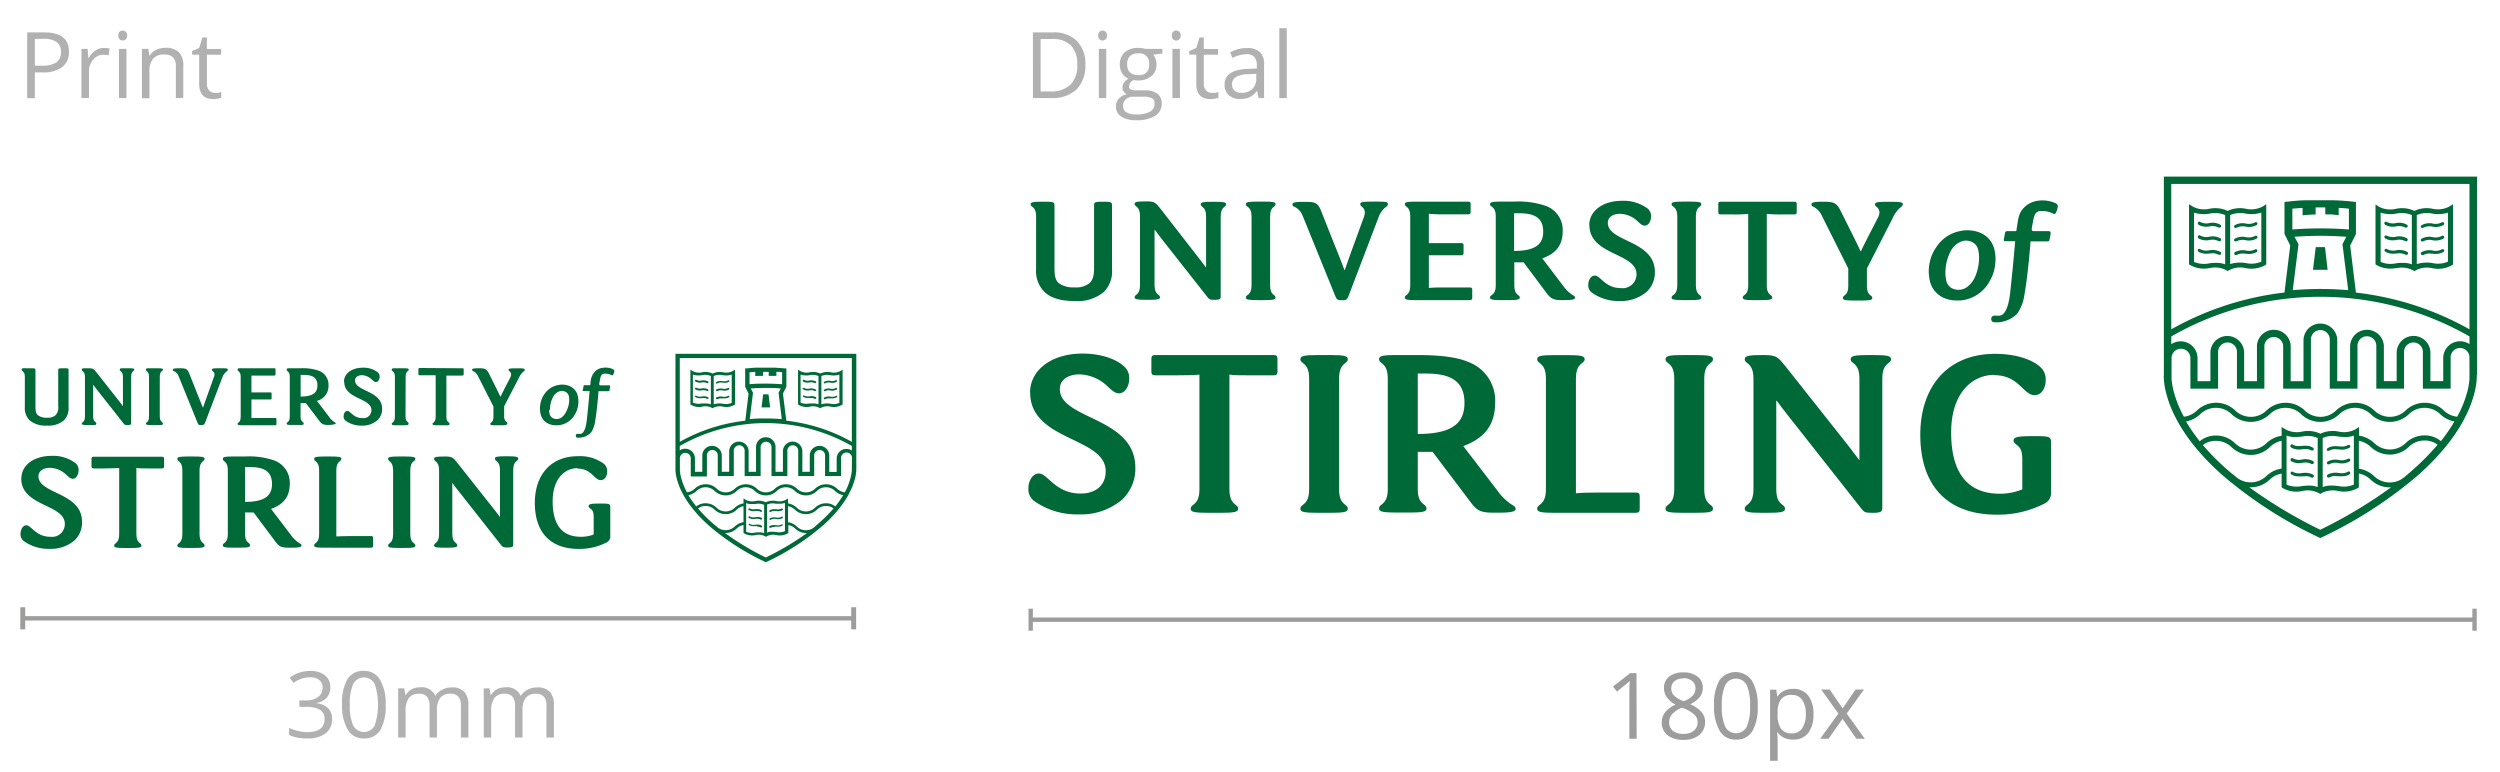 <svg id="Layer_1" data-name="Layer 1" xmlns="http://www.w3.org/2000/svg" viewBox="0 0 435 134.4"><defs><style>.cls-1{fill:#006938;}.cls-2,.cls-3{fill:none;}.cls-2{stroke:#9c9d9c;stroke-width:0.76px;}.cls-3{stroke:#9d9d9c;stroke-width:0.86px;}.cls-4{fill:#b0b1b0;}.cls-5{fill:#9c9d9c;}</style></defs><title>logo</title><path class="cls-1" d="M3.72,83.24C3.72,81,5.8,79.32,9,79.32a6.46,6.46,0,0,1,4.13,1.26,1.5,1.5,0,0,1,.54,1.26c0,.75-.41,1.47-1,1.47-.39,0-.72-.31-1.11-.67A4.27,4.27,0,0,0,8.69,81.4c-1.13,0-2,.55-2,1.47,0,3.1,7.58,2.79,7.58,7.9A4.23,4.23,0,0,1,13,94a6.33,6.33,0,0,1-4.38,1.5,7.39,7.39,0,0,1-4.46-1.34,1.48,1.48,0,0,1-.59-1.29c0-.72.41-1.47,1-1.47.91,0,1.63,2,4.21,2a2.22,2.22,0,0,0,2.5-2.24c0-3.46-7.58-3-7.58-7.89"/><path class="cls-1" d="M28.14,79.47c.31,0,.41.08.41.39v1.26c0,.28-.1.39-.41.39H26.21c-1.27,0-2,0-2.48-.08v11.5c0,1.68.88,1.45.88,2,0,.34-.39.42-1.81.42H21.67c-1.42,0-1.81-.08-1.81-.42,0-.51.88-.28.88-2V81.43c-.47,0-1.21.08-2.48.08H16.33c-.31,0-.41-.11-.41-.39V79.86c0-.31.1-.39.41-.39Z"/><path class="cls-1" d="M34.72,92.93c0,1.68.88,1.45.88,2,0,.34-.39.41-1.81.41H32.66c-1.42,0-1.81-.07-1.81-.41,0-.51.88-.28.88-2V81.84c0-1.67-.88-1.44-.88-2,0-.33.39-.41,1.81-.41h1.13c1.42,0,1.81.08,1.81.41,0,.52-.88.29-.88,2Z"/><path class="cls-1" d="M47.2,88.6l3.43,4.51a5.34,5.34,0,0,0,1.63,1.5c.15.1.2.18.2.31,0,.36-.8.38-2.11.38-1.47,0-1.78-.2-2.48-1.13l-3.74-5H42.64v3.71c0,1.68.87,1.45.87,2,0,.34-.38.41-1.8.41H40.57c-1.41,0-1.8-.07-1.8-.41,0-.51.87-.28.87-2V81.84c0-1.67-.87-1.44-.87-2,0-.33.39-.41,1.8-.41h2.07a13.27,13.27,0,0,1,5.1.7,4.12,4.12,0,0,1,2.68,4c0,2.42-1.18,3.64-3.22,4.41m-3.71-7.27h-.85v6.06c3.55,0,4.69-1.16,4.69-3.12,0-2.32-1.57-2.94-3.84-2.94"/><path class="cls-1" d="M64.51,93.27c.31,0,.41.07.41.38v1.27c0,.28-.1.38-.41.38H56.46c-1.42,0-1.8-.07-1.8-.41,0-.51.87-.28.87-2V81.84c0-1.67-.87-1.44-.87-2,0-.33.38-.41,1.8-.41H57.6c1.41,0,1.8.08,1.8.41,0,.52-.88.29-.88,2v11.5c.47,0,1.22-.07,2.48-.07Z"/><path class="cls-1" d="M71.39,92.93c0,1.68.88,1.45.88,2,0,.34-.39.41-1.8.41H69.33c-1.42,0-1.8-.07-1.8-.41,0-.51.87-.28.87-2V81.84c0-1.67-.87-1.44-.87-2,0-.33.38-.41,1.8-.41h1.14c1.41,0,1.8.08,1.8.41,0,.52-.88.29-.88,2Z"/><path class="cls-1" d="M87,90v-8.2c0-1.67-.88-1.44-.88-2,0-.33.39-.41,1.81-.41h.44c1.42,0,1.8.08,1.8.41,0,.52-.87.29-.87,2v13c0,.34-.16.46-.91.46h-.15c-.67,0-.77-.07-1.06-.43l-7.42-9.42c-.36-.46-.8-1-1.06-1.39h0v8.87c0,1.68.87,1.45.87,2,0,.34-.38.41-1.8.41h-.44c-1.42,0-1.8-.07-1.8-.41,0-.51.87-.28.87-2V81.84c0-1.67-.87-1.44-.87-2,0-.33.38-.41,1.8-.41h.16c1.23,0,1.39.23,2.13,1.16l6.32,8c.36.47.8,1,1.06,1.39Z"/><path class="cls-1" d="M100.49,81.46c-2.22,0-4.33,1.83-4.33,5.77,0,4.33,1.85,6.17,4.9,6.17A6,6,0,0,0,103.3,93V90c0-.93-.18-1.22-.62-1.55-.21-.16-.26-.23-.26-.39,0-.36.52-.44,1.86-.44h.41c1.37,0,1.5.08,1.5.65v5a1.14,1.14,0,0,1-.67,1.13,10.27,10.27,0,0,1-4.8,1.11c-5.08,0-7.66-3-7.66-8,0-4.82,2.73-8.13,7.48-8.13a7,7,0,0,1,4.51,1.3,1.66,1.66,0,0,1,.6,1.36c0,.8-.44,1.5-1.11,1.5-1.16,0-1.58-2-4.05-2"/><path class="cls-1" d="M148.22,76.88a30.26,30.26,0,0,0-11.4-3.68l-.59-4.72.6-1.17V64.1l-.33,0c-.6-.06-1.21-.1-1.8-.13l-.39,0h-.2l-.86,0-.87,0h-.2l-.39,0c-.59,0-1.19.07-1.79.13l-.34,0v3.21l.59,1.16-.57,4.73a30.14,30.14,0,0,0-11.4,3.68V62.3h29.94Zm-17.58-9.29c.87-.06,1.75-.09,2.61-.09s1.73,0,2.6.09l-.38.75.56,4.59c-.93-.08-1.86-.12-2.78-.12s-1.86,0-2.79.12l.56-4.59Zm1.2-2.19.56,0,.36,0v-.7c.33,0,.64,0,1,0v.7l.35,0,.57,0,.41,0V64.7c.34,0,.68,0,1,.08v2.08c-.94-.07-1.9-.11-2.83-.11s-1.89,0-2.84.11V64.78c.34,0,.68-.06,1-.08v.74Zm16.38,13a1.72,1.72,0,0,0-.95-.29,1.7,1.7,0,0,0-1.69,1.7v2.31h-1.29V79.15a1.7,1.7,0,0,0-3.39,0v2.94h-1.29V78.53a1.69,1.69,0,1,0-3.38,0v3.56h-1.29V77.91a1.7,1.7,0,1,0-3.39,0v4.18h-1.29V78.53a1.69,1.69,0,0,0-3.38,0v3.56h-1.29V79.15a1.7,1.7,0,0,0-3.39,0v2.94h-1.28V79.78a1.69,1.69,0,0,0-2.64-1.41V77.6a30.14,30.14,0,0,1,29.94,0Zm0,3.08v.36a7.51,7.51,0,0,1-.15,1A11.15,11.15,0,0,1,147,85.66a2.29,2.29,0,0,1-1.36-.64,2.76,2.76,0,0,0-3.8,0,2.25,2.25,0,0,1-1.59.65,2.21,2.21,0,0,1-1.59-.65,2.75,2.75,0,0,0-3.8,0,2.27,2.27,0,0,1-3.18,0,2.76,2.76,0,0,0-3.8,0,2.25,2.25,0,0,1-1.59.65,2.21,2.21,0,0,1-1.59-.65,2.71,2.71,0,0,0-1.9-.76,2.75,2.75,0,0,0-1.91.76,2.23,2.23,0,0,1-1.35.64,10.42,10.42,0,0,1-1.09-2.81,6.36,6.36,0,0,1-.15-1v-2a.95.95,0,1,1,1.89,0v3.06H123V79.15a.95.95,0,0,1,1.89,0v3.69h2.79V78.53a.95.95,0,1,1,1.89,0v4.31h2.78V77.91a.95.95,0,1,1,1.89,0v4.93H137V78.53a.95.95,0,1,1,1.89,0v4.31h2.78V79.15a.95.95,0,0,1,1.89,0v3.69h2.79V79.78a.95.95,0,1,1,1.89,0Zm-1.66,4.93a16.43,16.43,0,0,1-1.22,1.71,2.48,2.48,0,0,0-1.62-.55,2.71,2.71,0,0,0-1.9.77,2.25,2.25,0,0,1-1.59.65,2.21,2.21,0,0,1-1.59-.65,2.79,2.79,0,0,0-1.52-.74v-.88l-.23.15-.15.09a2.37,2.37,0,0,1-1.65.22,3,3,0,0,0-1.84.21,3,3,0,0,0-1.84-.21,2.39,2.39,0,0,1-1.66-.22l-.14-.09-.24-.15v.88a2.76,2.76,0,0,0-1.51.74,2.25,2.25,0,0,1-1.59.65,2.21,2.21,0,0,1-1.59-.65,2.71,2.71,0,0,0-1.9-.77,2.53,2.53,0,0,0-1.63.55,20.08,20.08,0,0,1-1.22-1.71l-.15-.25a2.89,2.89,0,0,0,1.41-.72,2.23,2.23,0,0,1,3.17,0,2.8,2.8,0,0,0,1.91.76,2.75,2.75,0,0,0,1.9-.76,2.21,2.21,0,0,1,1.59-.66,2.25,2.25,0,0,1,1.59.66,2.75,2.75,0,0,0,3.8,0,2.25,2.25,0,0,1,3.18,0,2.75,2.75,0,0,0,3.8,0,2.21,2.21,0,0,1,1.59-.66,2.25,2.25,0,0,1,1.59.66,2.86,2.86,0,0,0,1.4.72l-.15.25m-4.49,5a2.43,2.43,0,0,0-.25.2,2.25,2.25,0,0,1-1.59.65,2.21,2.21,0,0,1-1.59-.65,2.79,2.79,0,0,0-1.52-.74V88.07a2.43,2.43,0,0,1,1.21.63,2.75,2.75,0,0,0,3.8,0,2.21,2.21,0,0,1,1.59-.66,2,2,0,0,1,1.31.44,25.62,25.62,0,0,1-3,2.92m-8.57,1.32V87.8a2.43,2.43,0,0,1,1.53-.15c.26,0,.53,0,.79,0a2.51,2.51,0,0,0,.8-.15h0v4.92a2.5,2.5,0,0,1-1.53.15,6.11,6.11,0,0,0-.86-.05,2.12,2.12,0,0,0-.73.15m-3.63-.25V87.55h0a2.56,2.56,0,0,0,.8.15c.27,0,.53,0,.79,0a2.46,2.46,0,0,1,1.54.15v4.92a2.22,2.22,0,0,0-.74-.15h-.13a5.55,5.55,0,0,0-.72.05,2.53,2.53,0,0,1-1.54-.15M133.25,97a46.55,46.55,0,0,1-7.11-4.26h.13a2.75,2.75,0,0,0,1.9-.76,2.39,2.39,0,0,1,1.2-.63v1.39l.12.07a2.78,2.78,0,0,0,2,.29,2.37,2.37,0,0,1,1.65.22l.14.09.13-.09a2.37,2.37,0,0,1,1.65-.22,2.82,2.82,0,0,0,2-.29l.11-.07V91.36a2.35,2.35,0,0,1,1.21.63,2.75,2.75,0,0,0,1.9.76h.13A47.55,47.55,0,0,1,133.25,97m-8.84-5.61a25.33,25.33,0,0,1-2.94-2.91,2,2,0,0,1,1.31-.44,2.21,2.21,0,0,1,1.58.66,2.8,2.8,0,0,0,1.91.76,2.75,2.75,0,0,0,1.9-.76,2.39,2.39,0,0,1,1.2-.63v2.79a2.76,2.76,0,0,0-1.51.74,2.25,2.25,0,0,1-1.59.65,2.21,2.21,0,0,1-1.59-.65l-.27-.21M149,81.45h0V61.56H117.53V81.45s0,.14,0,.39a7.22,7.22,0,0,0,.18,1.25,11.51,11.51,0,0,0,.92,2.49l.3.57a16.48,16.48,0,0,0,1.63,2.4l.32.39a22.11,22.11,0,0,0,1.8,1.9l.58.54a42.94,42.94,0,0,0,10,6.45,43.07,43.07,0,0,0,10-6.45l.59-.54a25.73,25.73,0,0,0,1.8-1.9l.31-.39a17.47,17.47,0,0,0,1.64-2.4l.29-.57a11,11,0,0,0,.92-2.49,6.35,6.35,0,0,0,.18-1.25,2,2,0,0,0,0-.39"/><path class="cls-1" d="M139.3,65.18a3.32,3.32,0,0,0,1.59.1,2.5,2.5,0,0,1,1.53.15v4.92a2.42,2.42,0,0,0-.87-.15c-.24,0-.48,0-.72,0a2.5,2.5,0,0,1-1.53-.15Zm3.62.25a2.54,2.54,0,0,1,1.54-.15,3.32,3.32,0,0,0,1.59-.1V70.1a2.53,2.53,0,0,1-1.54.15,3.34,3.34,0,0,0-1.59.1Zm-2,5.32a2.43,2.43,0,0,1,1.65.21l.13.09.14-.09a2.42,2.42,0,0,1,1.65-.21,2.74,2.74,0,0,0,2-.3l.12-.07V64.32l-.38.24a2.39,2.39,0,0,1-1.66.22,2.92,2.92,0,0,0-1.84.22,2.91,2.91,0,0,0-1.84-.22,2.37,2.37,0,0,1-1.65-.22l-.38-.24v6.06l.11.07a2.77,2.77,0,0,0,2,.3"/><path class="cls-1" d="M139.74,66.39a1.63,1.63,0,0,0,1.12.16,1.39,1.39,0,0,1,.92.12.13.13,0,0,0,.08,0,.19.19,0,0,0,.14-.08.16.16,0,0,0-.05-.21,1.63,1.63,0,0,0-1.12-.17,1.28,1.28,0,0,1-.92-.12.16.16,0,0,0-.17.27"/><path class="cls-1" d="M139.74,67.75a1.58,1.58,0,0,0,1.12.17,1.33,1.33,0,0,1,.92.12.12.12,0,0,0,.08,0A.17.17,0,0,0,142,68a.16.16,0,0,0-.05-.21,1.58,1.58,0,0,0-1.12-.17,1.33,1.33,0,0,1-.92-.12.15.15,0,0,0-.21.05.15.15,0,0,0,0,.21"/><path class="cls-1" d="M140.86,69.29a1.28,1.28,0,0,1,.92.12l.08,0a.16.16,0,0,0,.13-.07.16.16,0,0,0,0-.22,1.63,1.63,0,0,0-1.12-.16,1.4,1.4,0,0,1-.92-.12.15.15,0,0,0-.21,0,.15.15,0,0,0,.05.22,1.66,1.66,0,0,0,1.11.17"/><path class="cls-1" d="M144.48,69.29a1.68,1.68,0,0,0,1.12-.17.16.16,0,0,0,.05-.22.15.15,0,0,0-.21,0,1.4,1.4,0,0,1-.92.12,1.61,1.61,0,0,0-1.12.16.16.16,0,0,0,.08.29l.09,0a1.25,1.25,0,0,1,.91-.12"/><path class="cls-1" d="M143.48,68.06l.09,0a1.31,1.31,0,0,1,.91-.12,1.57,1.57,0,0,0,1.12-.17.15.15,0,0,0,.05-.21.15.15,0,0,0-.21-.05,1.34,1.34,0,0,1-.92.12,1.57,1.57,0,0,0-1.12.17.16.16,0,0,0-.05.21.15.15,0,0,0,.13.07"/><path class="cls-1" d="M143.48,66.7a.16.16,0,0,0,.09,0,1.36,1.36,0,0,1,.91-.12,1.61,1.61,0,0,0,1.12-.16.16.16,0,0,0-.16-.27,1.29,1.29,0,0,1-.92.12,1.62,1.62,0,0,0-1.12.17.16.16,0,0,0-.05.21.16.16,0,0,0,.13.08"/><path class="cls-1" d="M120.56,65.18a3.33,3.33,0,0,0,1.59.1,2.54,2.54,0,0,1,1.54.15v4.92a2.45,2.45,0,0,0-.87-.15c-.24,0-.48,0-.72,0a2.54,2.54,0,0,1-1.54-.15Zm3.63.25a2.53,2.53,0,0,1,1.54-.15,3.34,3.34,0,0,0,1.59-.1V70.1a2.54,2.54,0,0,1-1.54.15,3.32,3.32,0,0,0-1.59.1Zm-2,5.32a2.45,2.45,0,0,1,1.66.21l.13.09.13-.09a2.45,2.45,0,0,1,1.66-.21,2.75,2.75,0,0,0,2-.3l.12-.07V64.32l-.39.24a2.37,2.37,0,0,1-1.65.22,2.91,2.91,0,0,0-1.84.22,2.92,2.92,0,0,0-1.84-.22,2.4,2.4,0,0,1-1.66-.22l-.38-.24v6.06l.12.07a2.75,2.75,0,0,0,2,.3"/><path class="cls-1" d="M121,66.39a1.61,1.61,0,0,0,1.12.16,1.4,1.4,0,0,1,.92.12.11.11,0,0,0,.08,0,.16.16,0,0,0,.13-.08.15.15,0,0,0-.05-.21,1.62,1.62,0,0,0-1.12-.17,1.25,1.25,0,0,1-.91-.12.16.16,0,0,0-.17.27"/><path class="cls-1" d="M121,67.75a1.57,1.57,0,0,0,1.12.17,1.34,1.34,0,0,1,.92.12.11.11,0,0,0,.08,0,.15.15,0,0,0,.13-.07.15.15,0,0,0-.05-.21,1.57,1.57,0,0,0-1.12-.17,1.31,1.31,0,0,1-.91-.12.16.16,0,0,0-.22.05.16.16,0,0,0,.05.21"/><path class="cls-1" d="M122.13,69.29a1.25,1.25,0,0,1,.91.12l.09,0a.17.17,0,0,0,.13-.07.15.15,0,0,0-.05-.22A1.59,1.59,0,0,0,122.1,69a1.38,1.38,0,0,1-.92-.12.16.16,0,0,0-.22,0,.17.17,0,0,0,.05.22,1.68,1.68,0,0,0,1.12.17"/><path class="cls-1" d="M125.75,69.29a1.69,1.69,0,0,0,1.12-.17.17.17,0,0,0,0-.22.16.16,0,0,0-.22,0,1.39,1.39,0,0,1-.92.12,1.59,1.59,0,0,0-1.11.16.15.15,0,0,0,0,.22.17.17,0,0,0,.13.07l.08,0a1.29,1.29,0,0,1,.92-.12"/><path class="cls-1" d="M124.75,68.06l.08,0a1.34,1.34,0,0,1,.92-.12,1.58,1.58,0,0,0,1.12-.17.16.16,0,0,0,0-.21.16.16,0,0,0-.22-.05,1.33,1.33,0,0,1-.92.12,1.55,1.55,0,0,0-1.11.17.14.14,0,0,0,0,.21.15.15,0,0,0,.13.07"/><path class="cls-1" d="M124.75,66.7a.11.11,0,0,0,.08,0,1.4,1.4,0,0,1,.92-.12,1.63,1.63,0,0,0,1.12-.16.17.17,0,0,0,0-.22.17.17,0,0,0-.22,0,1.28,1.28,0,0,1-.92.12,1.6,1.6,0,0,0-1.11.17.14.14,0,0,0,0,.21.16.16,0,0,0,.13.08"/><path class="cls-1" d="M134,70.89l-.28-2.28h-.93l-.28,2.28H134"/><path class="cls-1" d="M130.32,88.75a1.57,1.57,0,0,0,1.12.17l.17,0a1.14,1.14,0,0,1,.74.14.15.15,0,0,0,.09,0,.15.15,0,0,0,.13-.07.17.17,0,0,0,0-.12.13.13,0,0,0-.07-.09,1.05,1.05,0,0,0-.48-.18,2.72,2.72,0,0,0-.64,0h-.14a1.09,1.09,0,0,1-.77-.13.17.17,0,0,0-.22.05.15.15,0,0,0,0,.21"/><path class="cls-1" d="M130.32,90.12a1.62,1.62,0,0,0,1.12.17,1.25,1.25,0,0,1,.91.12l.09,0a.17.17,0,0,0,.13-.07.16.16,0,0,0,0-.22A1.62,1.62,0,0,0,131.4,90a1.36,1.36,0,0,1-.91-.12.15.15,0,0,0-.22,0,.15.15,0,0,0,0,.21"/><path class="cls-1" d="M131.7,91.63a1.09,1.09,0,0,1,.65.14.16.16,0,0,0,.09,0,.16.16,0,0,0,.13-.08.16.16,0,0,0,0-.21l-.16-.09a1.88,1.88,0,0,0-1-.08h-.06a1.2,1.2,0,0,1-.85-.13.17.17,0,0,0-.22,0,.15.15,0,0,0,0,.11s0,0,0,0a.13.13,0,0,0,.06.07,1.27,1.27,0,0,0,.62.19,2.74,2.74,0,0,0,.5,0l.26,0"/><path class="cls-1" d="M134.8,91.63l.26,0a2.63,2.63,0,0,0,.49,0,1.28,1.28,0,0,0,.63-.19.18.18,0,0,0,0-.07s0,0,0,0a.17.17,0,0,0,0-.11.16.16,0,0,0-.21,0,1.23,1.23,0,0,1-.86.13h-.06a1.85,1.85,0,0,0-1,.08l-.17.09a.15.15,0,0,0,0,.21.16.16,0,0,0,.13.08.13.13,0,0,0,.08,0,1.1,1.1,0,0,1,.66-.14"/><path class="cls-1" d="M134.06,90.43l.08,0a1.28,1.28,0,0,1,.92-.12,1.63,1.63,0,0,0,1.12-.17.15.15,0,0,0,0-.21.14.14,0,0,0-.21,0,1.39,1.39,0,0,1-.92.12,1.63,1.63,0,0,0-1.12.16.16.16,0,0,0,0,.22.16.16,0,0,0,.13.07"/><path class="cls-1" d="M134.06,89.06a.11.11,0,0,0,.08,0,1.17,1.17,0,0,1,.75-.14l.17,0a1.58,1.58,0,0,0,1.12-.17.15.15,0,0,0,0-.21.16.16,0,0,0-.21-.05,1.11,1.11,0,0,1-.77.13h-.15a2.71,2.71,0,0,0-.64,0,1.1,1.1,0,0,0-.48.18.15.15,0,0,0-.06.09.13.13,0,0,0,0,.12.14.14,0,0,0,.13.07"/><path class="cls-1" d="M104.14,68.07h1.67c.18,0,.22,0,.26-.23l.09-.51c0-.24,0-.28-.23-.28-.52,0-.92,0-1.44,0,0,0-.15,0-.2-.07a.57.57,0,0,1,0-.32c.2-1.16.26-1.48.72-1.62a2.4,2.4,0,0,1,1.44.26c.14,0,.21,0,.27-.14a3.8,3.8,0,0,0,.16-.51.32.32,0,0,0-.18-.38,1.15,1.15,0,0,0-.25-.12,3.27,3.27,0,0,0-1.89-.09,2.31,2.31,0,0,0-1,.54,2.94,2.94,0,0,0-.8,2l-.06.42h-1a.2.2,0,0,0-.17.16c0,.23-.1.46-.13.7s0,.14.12.16h1.23m-7.21,3.27c0,.12,0,.35.07.57a1.16,1.16,0,0,0,.51.84,1.49,1.49,0,0,0,1.64-.12,2.68,2.68,0,0,0,.77-1A4.55,4.55,0,0,0,99,70.15a3.83,3.83,0,0,0,0-1.12,1.18,1.18,0,0,0-.4-.72,1.36,1.36,0,0,0-1.46-.13,2,2,0,0,0-.93.94,4.61,4.61,0,0,0-.52,2.22M96.78,74a3.12,3.12,0,0,1-1.34-.27,2.39,2.39,0,0,1-1.36-1.64A4,4,0,0,1,94,70.46a4.18,4.18,0,0,1,.73-1.89A3.67,3.67,0,0,1,97.11,67a3.32,3.32,0,0,1,1.82.11,2.42,2.42,0,0,1,1.6,1.75,4.08,4.08,0,0,1,.09,1.39,4.3,4.3,0,0,1-.56,1.82A3.68,3.68,0,0,1,97.14,74l-.36,0"/><path class="cls-1" d="M104.15,68c-.2,2.7-.49,4.73-.62,5.46a4.51,4.51,0,0,1-.37,1.22,2.63,2.63,0,0,1-.4.66,2.92,2.92,0,0,1-2.17.82c-.11,0-.3,0-.37-.21a.44.44,0,0,1,0-.32c.18-.25.57-.08.87-.15.73-.18.93-1.82,1-2.24.19-1.77.37-3.56.52-5.42Z"/><path class="cls-1" d="M5.24,64.08c.85,0,.93,0,.93.4v6.21c0,.82.08,1.28.47,1.59a2.47,2.47,0,0,0,1.54.4,2.13,2.13,0,0,0,1.45-.4,1.92,1.92,0,0,0,.5-1.59V64.48c0-.35,0-.4.9-.4s.9,0,.9.4v6.35a2.94,2.94,0,0,1-.82,2.32,4.13,4.13,0,0,1-2.93.9,4.3,4.3,0,0,1-3-.89,3,3,0,0,1-.86-2.33V65.56c0-1-.55-.9-.55-1.23s.24-.25,1.13-.25Z"/><path class="cls-1" d="M21.39,70.67V65.56c0-1-.55-.9-.55-1.22s.24-.26,1.13-.26h.27c.89,0,1.13,0,1.13.26s-.55.17-.55,1.22v8.1c0,.21-.1.29-.56.29h-.1c-.42,0-.48,0-.66-.27l-4.63-5.87-.66-.87h0v5.53c0,1,.55.9.55,1.22s-.24.26-1.13.26h-.27c-.88,0-1.13,0-1.13-.26s.55-.17.55-1.22V65.56c0-1-.55-.9-.55-1.22s.25-.26,1.13-.26h.1c.77,0,.86.14,1.33.72l3.94,5c.22.29.5.64.66.87Z"/><path class="cls-1" d="M27.8,72.47c0,1,.55.9.55,1.22s-.25.26-1.13.26h-.71c-.88,0-1.12,0-1.12-.26s.54-.17.54-1.22V65.56c0-1-.54-.9-.54-1.22s.24-.26,1.12-.26h.71c.88,0,1.13,0,1.13.26s-.55.17-.55,1.22Z"/><path class="cls-1" d="M37.18,65.72a2,2,0,0,0,.15-.58.69.69,0,0,0-.28-.53c-.13-.11-.18-.18-.18-.26,0-.24.21-.27,1.39-.27s1.38,0,1.38.25a.33.33,0,0,1-.14.25,2.25,2.25,0,0,0-.82,1.12l-3,7.85c-.13.35-.29.4-.54.4H34.9c-.24,0-.39,0-.53-.4l-3.28-8.07a1.61,1.61,0,0,0-.87-.92.23.23,0,0,1-.16-.23c0-.24.51-.25,1.28-.25,1.07,0,1.29.13,1.63,1l1.35,3.41c.24.59.69,1.73,1,2.46h0c.31-.9.54-1.53.87-2.46Z"/><path class="cls-1" d="M43.75,72.73c.29,0,.75,0,1.54,0h2.56c.19,0,.25,0,.25.24v.79c0,.18-.06.24-.25.24H42.46c-.88,0-1.12,0-1.12-.26s.54-.17.54-1.22V65.56c0-1-.54-.9-.54-1.23s.24-.25,1.12-.25h5.23c.19,0,.25,0,.25.24v.79c0,.17-.06.24-.25.24h-2.4c-.79,0-1.25,0-1.54,0v2.93H47c.19,0,.26,0,.26.24v.75c0,.18-.07.24-.26.24H43.75Z"/><path class="cls-1" d="M52.84,65.24h-.53V69c2.21,0,2.92-.72,2.92-1.94,0-1.45-1-1.83-2.39-1.83m2.31,4.53,2.14,2.81a3.37,3.37,0,0,0,1,.94c.1.06.13.11.13.19s-.5.24-1.32.24-1.11-.13-1.54-.71l-2.33-3.08h-.93v2.31c0,1,.54.9.54,1.22s-.24.26-1.12.26H51c-.88,0-1.12,0-1.12-.26s.54-.17.54-1.22V65.56c0-1-.54-.9-.54-1.22s.24-.26,1.12-.26h1.29a8.4,8.4,0,0,1,3.18.43A2.58,2.58,0,0,1,57.16,67a2.67,2.67,0,0,1-2,2.75"/><path class="cls-1" d="M59.85,66.43c0-1.39,1.3-2.45,3.29-2.45a4,4,0,0,1,2.58.79,1,1,0,0,1,.34.79c0,.46-.26.91-.65.91-.24,0-.45-.19-.69-.41A2.67,2.67,0,0,0,63,65.28c-.7,0-1.23.34-1.23.92,0,1.93,4.72,1.74,4.72,4.92a2.65,2.65,0,0,1-.82,2,4,4,0,0,1-2.73.94,4.61,4.61,0,0,1-2.78-.84.91.91,0,0,1-.37-.8c0-.45.25-.92.66-.92.56,0,1,1.25,2.62,1.25a1.38,1.38,0,0,0,1.56-1.39c0-2.16-4.73-1.87-4.73-4.92"/><path class="cls-1" d="M70.56,72.47c0,1,.54.9.54,1.22S70.86,74,70,74h-.71c-.88,0-1.13,0-1.13-.26s.55-.17.55-1.22V65.56c0-1-.55-.9-.55-1.22s.25-.26,1.13-.26H70c.88,0,1.12,0,1.12.26s-.54.17-.54,1.22Z"/><path class="cls-1" d="M80.42,64.08c.2,0,.26,0,.26.24v.79c0,.17-.06.24-.26.24h-1.2c-.79,0-1.26,0-1.55,0v7.17c0,1,.55.9.55,1.22S78,74,77.1,74h-.71c-.89,0-1.13,0-1.13-.26s.55-.17.55-1.22V65.3c-.29,0-.76,0-1.55,0h-1.2c-.19,0-.26-.07-.26-.24v-.79c0-.19.07-.24.26-.24Z"/><path class="cls-1" d="M91.32,64.34a.32.32,0,0,1-.14.24,3,3,0,0,0-.87,1.12l-2.59,5v1.72c0,1,.55.9.55,1.22S88,74,87.14,74h-.7c-.89,0-1.13,0-1.13-.26s.55-.17.55-1.22V70.74l-2.67-5.26a1.78,1.78,0,0,0-.89-.92.23.23,0,0,1-.16-.22c0-.25.48-.26,1.29-.26,1.06,0,1.28.18,1.69,1l.77,1.55c.38.77.82,1.64,1.19,2.43h0c.34-.71.76-1.53,1.22-2.43l.47-.9a1.34,1.34,0,0,0,.17-.58.71.71,0,0,0-.27-.53c-.13-.11-.18-.18-.18-.26,0-.24.23-.27,1.4-.27s1.4,0,1.4.26"/><line class="cls-2" x1="3.96" y1="107.59" x2="148.54" y2="107.59"/><line class="cls-3" x1="3.96" y1="105.66" x2="3.96" y2="109.51"/><line class="cls-3" x1="148.54" y1="105.66" x2="148.54" y2="109.51"/><path class="cls-1" d="M179.23,68.31c0-3.84,3.62-6.79,9.16-6.79,2.68,0,5.5.71,7.15,2.19a2.64,2.64,0,0,1,.94,2.19c0,1.29-.71,2.54-1.79,2.54-.66,0-1.25-.53-1.92-1.16a7.38,7.38,0,0,0-4.91-2.14c-2,0-3.45.94-3.45,2.55,0,5.36,13.14,4.82,13.14,13.67a7.43,7.43,0,0,1-2.27,5.55,11.07,11.07,0,0,1-7.6,2.59,12.77,12.77,0,0,1-7.74-2.33,2.54,2.54,0,0,1-1-2.23c0-1.25.71-2.55,1.83-2.55,1.56,0,2.82,3.49,7.28,3.49,2.33,0,4.34-1.21,4.34-3.89,0-6-13.14-5.19-13.14-13.68"/><path class="cls-1" d="M221.56,61.78c.54,0,.72.14.72.68v2.19c0,.49-.18.66-.72.66h-3.35c-2.19,0-3.49,0-4.29-.13V85.12c0,2.9,1.52,2.5,1.52,3.4,0,.58-.67.71-3.13.71h-2c-2.46,0-3.13-.13-3.13-.71,0-.9,1.52-.5,1.52-3.4V65.18c-.8.09-2.1.13-4.29.13h-3.35c-.54,0-.72-.17-.72-.66V62.46c0-.54.18-.68.72-.68Z"/><path class="cls-1" d="M233,85.12c0,2.9,1.52,2.5,1.52,3.4,0,.58-.67.71-3.12.71h-2c-2.46,0-3.13-.13-3.13-.71,0-.9,1.52-.5,1.52-3.4V65.9c0-2.91-1.52-2.51-1.52-3.4,0-.58.67-.72,3.13-.72h2c2.45,0,3.12.14,3.12.72,0,.89-1.52.49-1.52,3.4Z"/><path class="cls-1" d="M254.6,77.61l6,7.82A9.19,9.19,0,0,0,263.36,88c.27.18.36.32.36.54,0,.63-1.38.67-3.66.67-2.55,0-3.09-.36-4.3-2l-6.48-8.58h-2.59v6.44c0,2.9,1.52,2.5,1.52,3.4,0,.58-.67.71-3.13.71h-2c-2.45,0-3.12-.13-3.12-.71,0-.9,1.51-.5,1.51-3.4V65.9c0-2.91-1.51-2.51-1.51-3.4,0-.58.67-.72,3.12-.72h3.58c4.16,0,7,.41,8.85,1.21a7.17,7.17,0,0,1,4.65,7c0,4.21-2.06,6.31-5.59,7.65M248.17,65h-1.48V75.51c6.17,0,8.13-2,8.13-5.41,0-4-2.72-5.1-6.65-5.1"/><path class="cls-1" d="M284.6,85.7c.54,0,.71.13.71.67v2.19c0,.49-.17.67-.71.67h-14c-2.46,0-3.13-.13-3.13-.71,0-.9,1.52-.5,1.52-3.4V65.9c0-2.91-1.52-2.51-1.52-3.4,0-.58.67-.71,3.13-.71h2c2.46,0,3.13.13,3.13.71,0,.89-1.52.49-1.52,3.4V85.83c.8-.09,2.1-.13,4.29-.13Z"/><path class="cls-1" d="M296.54,85.12c0,2.9,1.52,2.5,1.52,3.4,0,.58-.67.71-3.13.71h-2c-2.46,0-3.13-.13-3.13-.71,0-.9,1.52-.5,1.52-3.4V65.9c0-2.91-1.52-2.51-1.52-3.4,0-.58.67-.72,3.13-.72h2c2.46,0,3.13.14,3.13.72,0,.89-1.52.49-1.52,3.4Z"/><path class="cls-1" d="M323.54,80.11V65.9c0-2.91-1.52-2.51-1.52-3.4,0-.58.67-.72,3.13-.72h.76c2.46,0,3.13.14,3.13.72,0,.89-1.52.49-1.52,3.4V88.43c0,.58-.27.8-1.57.8h-.27c-1.16,0-1.34-.13-1.83-.76L311,72.16c-.63-.81-1.39-1.79-1.84-2.42h-.09V85.12c0,2.9,1.52,2.5,1.52,3.4,0,.58-.67.71-3.13.71h-.75c-2.46,0-3.13-.13-3.13-.71,0-.9,1.52-.5,1.52-3.4V65.9c0-2.91-1.52-2.51-1.52-3.4,0-.58.67-.72,3.13-.72H307c2.15,0,2.42.41,3.71,2l11,13.9c.62.8,1.38,1.79,1.83,2.41Z"/><path class="cls-1" d="M347,65.23c-3.84,0-7.5,3.17-7.5,10,0,7.51,3.21,10.68,8.49,10.68a10.29,10.29,0,0,0,3.89-.76V80c0-1.61-.32-2.1-1.08-2.68-.35-.27-.44-.41-.44-.68,0-.62.89-.75,3.22-.75h.71c2.37,0,2.59.13,2.59,1.11v8.63a2,2,0,0,1-1.16,2,17.69,17.69,0,0,1-8.31,1.92c-8.81,0-13.28-5.28-13.28-13.9,0-8.36,4.74-14.08,13-14.08,3.44,0,6.3.89,7.82,2.23a2.89,2.89,0,0,1,1,2.37c0,1.39-.76,2.59-1.92,2.59-2,0-2.72-3.48-7-3.48"/><path class="cls-1" d="M429.69,57.3a52.37,52.37,0,0,0-19.76-6.39l-1-8.18,1-2V35.14l-.58-.06c-1-.11-2.09-.19-3.11-.23l-.68,0h-.34c-.53,0-1,0-1.5,0l-1.51,0h-.34l-.68,0c-1,0-2.07.12-3.11.23l-.58.06v5.57l1,2-1,8.19A52.43,52.43,0,0,0,377.8,57.3V32h51.89ZM399.24,41.2c1.5-.11,3-.17,4.51-.17s3,.06,4.51.17l-.67,1.29,1,8c-1.61-.14-3.23-.21-4.82-.21s-3.22.07-4.83.21l1-8Zm2.07-3.8,1-.07.61,0V36.09c.58,0,1.11,0,1.68,0v1.22l.62,0c.36,0,.68,0,1,.06l.71.06V36.18c.59,0,1.18.08,1.78.13v3.62c-1.65-.13-3.3-.19-4.92-.19s-3.28.06-4.92.19V36.31c.59-.05,1.19-.1,1.78-.13v1.28Zm28.38,22.48a2.93,2.93,0,0,0-4.57,2.44v4h-2.23v-5.1a2.94,2.94,0,0,0-5.87,0v5.1h-2.23V60.15a2.94,2.94,0,0,0-5.87,0v6.18h-2.24V59.07a2.94,2.94,0,0,0-5.87,0v7.26h-2.23V60.15a2.94,2.94,0,0,0-5.87,0v6.18h-2.23v-5.1a2.94,2.94,0,0,0-5.87,0v5.1h-2.24v-4a2.94,2.94,0,0,0-2.93-2.94,3,3,0,0,0-1.64.5V58.54a52.23,52.23,0,0,1,51.89,0Zm0,5.34v.63a11.35,11.35,0,0,1-.25,1.79,19,19,0,0,1-1.89,4.87,3.94,3.94,0,0,1-2.35-1.11,4.79,4.79,0,0,0-6.6,0,3.91,3.91,0,0,1-5.5,0,4.79,4.79,0,0,0-6.6,0,3.91,3.91,0,0,1-5.5,0,4.79,4.79,0,0,0-6.6,0,3.91,3.91,0,0,1-5.5,0,4.78,4.78,0,0,0-6.6,0A3.94,3.94,0,0,1,380,72.51a19,19,0,0,1-1.89-4.87,10.51,10.51,0,0,1-.26-1.79V62.32a1.64,1.64,0,1,1,3.28,0v5.31h4.82v-6.4a1.64,1.64,0,0,1,3.28,0v6.4H394V60.15a1.64,1.64,0,0,1,3.27,0v7.48h4.83V59.07a1.64,1.64,0,1,1,3.28,0v8.56h4.82V60.15a1.64,1.64,0,0,1,3.28,0v7.48h4.82v-6.4a1.64,1.64,0,0,1,3.28,0v6.4h4.83V62.32a1.64,1.64,0,1,1,3.27,0Zm-2.87,8.54a30.52,30.52,0,0,1-2.1,3,4.38,4.38,0,0,0-2.82-1,4.73,4.73,0,0,0-3.3,1.32,3.91,3.91,0,0,1-5.5,0,4.93,4.93,0,0,0-2.63-1.28V74.3l-.41.26-.25.16a4.22,4.22,0,0,1-2.87.38,5,5,0,0,0-3.19.37,5,5,0,0,0-3.19-.37,4.21,4.21,0,0,1-2.87-.38l-.25-.16L397,74.3v1.52a4.93,4.93,0,0,0-2.63,1.28,3.91,3.91,0,0,1-5.5,0,4.75,4.75,0,0,0-3.3-1.32,4.38,4.38,0,0,0-2.82,1,31.94,31.94,0,0,1-2.11-3c-.09-.15-.18-.29-.26-.44a5,5,0,0,0,2.44-1.25,3.91,3.91,0,0,1,5.5,0,4.79,4.79,0,0,0,6.6,0,3.91,3.91,0,0,1,5.5,0,4.78,4.78,0,0,0,6.6,0,3.91,3.91,0,0,1,5.5,0,4.78,4.78,0,0,0,6.6,0,3.91,3.91,0,0,1,5.5,0,4.91,4.91,0,0,0,2.44,1.25c-.09.15-.17.29-.27.44m-7.77,8.69-.45.36a3.94,3.94,0,0,1-5.5,0,4.93,4.93,0,0,0-2.63-1.28V76.7a4.11,4.11,0,0,1,2.08,1.07,4.76,4.76,0,0,0,6.6,0,3.84,3.84,0,0,1,2.75-1.12,3.54,3.54,0,0,1,2.27.74,43.85,43.85,0,0,1-5.12,5.06m-14.87,2.29V76.21a4.51,4.51,0,0,1,2.67-.26,10.13,10.13,0,0,0,1.36.09,4,4,0,0,0,1.39-.25h0v8.53a4.47,4.47,0,0,1-2.66.26,9.12,9.12,0,0,0-1.48-.09,4.21,4.21,0,0,0-1.28.25m-6.29-.42V75.79h0a4,4,0,0,0,1.39.25,10.24,10.24,0,0,0,1.36-.09,4.51,4.51,0,0,1,2.67.26v8.54a4,4,0,0,0-1.28-.26h-.23a10.36,10.36,0,0,0-1.25.09,4.51,4.51,0,0,1-2.67-.26m5.86,7.85a82.15,82.15,0,0,1-12.33-7.38h.23a4.73,4.73,0,0,0,3.3-1.32A4,4,0,0,1,397,82.4v2.4l.2.13a4.83,4.83,0,0,0,3.42.5,4.21,4.21,0,0,1,2.87.38l.23.15.23-.15a4.21,4.21,0,0,1,2.87-.38,4.89,4.89,0,0,0,3.42-.5l.2-.13V82.4a4,4,0,0,1,2.08,1.08,4.73,4.73,0,0,0,3.3,1.32h.22a82,82,0,0,1-12.32,7.38m-15.32-9.73a42.79,42.79,0,0,1-5.1-5,3.54,3.54,0,0,1,2.27-.74,3.86,3.86,0,0,1,2.75,1.12,4.76,4.76,0,0,0,6.6,0A4.07,4.07,0,0,1,397,76.7v4.83a4.93,4.93,0,0,0-2.63,1.28,3.94,3.94,0,0,1-5.5,0c-.15-.12-.3-.25-.47-.37M431,65.22h0V30.73H376.51V65.22a3.89,3.89,0,0,0,0,.67,11.84,11.84,0,0,0,.32,2.17,19.21,19.21,0,0,0,1.58,4.31c.16.32.33.65.52,1a31.16,31.16,0,0,0,2.83,4.17l.55.66a38.86,38.86,0,0,0,3.12,3.3c.32.31.66.62,1,.94a74.59,74.59,0,0,0,17.3,11.18,74.81,74.81,0,0,0,17.3-11.18l1-.94a40.52,40.52,0,0,0,3.12-3.3l.55-.66a31.16,31.16,0,0,0,2.83-4.17l.51-1a19.05,19.05,0,0,0,1.59-4.32,11.84,11.84,0,0,0,.32-2.17,5.83,5.83,0,0,0,0-.67"/><path class="cls-1" d="M414.23,37a5.66,5.66,0,0,0,2.76.16,4.51,4.51,0,0,1,2.67.26V46a4.07,4.07,0,0,0-1.51-.26c-.43,0-.84,0-1.25.08a4.43,4.43,0,0,1-2.67-.25Zm6.29.42a4.51,4.51,0,0,1,2.67-.26,5.63,5.63,0,0,0,2.75-.16v8.53a4.4,4.4,0,0,1-2.66.25,5.79,5.79,0,0,0-2.76.17ZM417,46.66a4.21,4.21,0,0,1,2.87.38l.23.15.23-.15a4.2,4.2,0,0,1,2.87-.38,4.89,4.89,0,0,0,3.42-.5l.2-.13V35.53l-.67.42a4.18,4.18,0,0,1-2.86.38,5,5,0,0,0-3.19.37,5,5,0,0,0-3.19-.37A4.21,4.21,0,0,1,414,36l-.66-.42V46l.2.13a4.88,4.88,0,0,0,3.42.5"/><path class="cls-1" d="M415,39.11a2.78,2.78,0,0,0,1.94.28,2.37,2.37,0,0,1,1.59.21.23.23,0,0,0,.14,0,.27.27,0,0,0,.23-.12.27.27,0,0,0-.08-.37,2.73,2.73,0,0,0-1.94-.29,2.31,2.31,0,0,1-1.59-.21.27.27,0,0,0-.37.08.27.27,0,0,0,.08.38"/><path class="cls-1" d="M415,41.48a2.78,2.78,0,0,0,1.94.28,2.32,2.32,0,0,1,1.59.21.23.23,0,0,0,.14,0,.27.27,0,0,0,.23-.12.28.28,0,0,0-.08-.38,2.78,2.78,0,0,0-1.94-.28A2.31,2.31,0,0,1,415.3,41a.27.27,0,0,0-.37.08.28.28,0,0,0,.08.38"/><path class="cls-1" d="M417,44.13a2.26,2.26,0,0,1,1.59.21.23.23,0,0,0,.14,0,.26.26,0,0,0,.23-.13.27.27,0,0,0-.08-.37,2.85,2.85,0,0,0-1.94-.29,2.31,2.31,0,0,1-1.59-.2.27.27,0,1,0-.29.45,2.79,2.79,0,0,0,1.94.29"/><path class="cls-1" d="M423.23,44.13a2.77,2.77,0,0,0,1.93-.29.26.26,0,0,0,.09-.37.27.27,0,0,0-.38-.08,2.31,2.31,0,0,1-1.59.2,2.81,2.81,0,0,0-1.93.29.27.27,0,0,0-.09.37.26.26,0,0,0,.23.13.28.28,0,0,0,.15,0,2.25,2.25,0,0,1,1.59-.21"/><path class="cls-1" d="M421.49,42a.28.28,0,0,0,.15,0,2.3,2.3,0,0,1,1.59-.21,2.71,2.71,0,0,0,1.93-.29.26.26,0,0,0,.09-.37.28.28,0,0,0-.38-.08,2.3,2.3,0,0,1-1.59.21,2.75,2.75,0,0,0-1.93.28.28.28,0,0,0-.09.38.28.28,0,0,0,.23.12"/><path class="cls-1" d="M421.49,39.64a.28.28,0,0,0,.15,0,2.36,2.36,0,0,1,1.59-.21,2.75,2.75,0,0,0,1.93-.28.28.28,0,0,0,.09-.38.28.28,0,0,0-.38-.08,2.3,2.3,0,0,1-1.59.21,2.71,2.71,0,0,0-1.93.29.26.26,0,0,0-.09.37.28.28,0,0,0,.23.12"/><path class="cls-1" d="M381.76,37a5.66,5.66,0,0,0,2.76.16,4.48,4.48,0,0,1,2.66.26V46a4,4,0,0,0-1.51-.26c-.42,0-.83,0-1.25.08a4.4,4.4,0,0,1-2.66-.25Zm6.29.42a4.47,4.47,0,0,1,2.66-.26,5.66,5.66,0,0,0,2.76-.16v8.53a4.43,4.43,0,0,1-2.67.25,5.75,5.75,0,0,0-2.75.17Zm-3.53,9.22a4.18,4.18,0,0,1,2.86.38l.23.15.24-.15a4.18,4.18,0,0,1,2.86-.38,4.88,4.88,0,0,0,3.42-.5l.2-.13V35.53l-.66.42a4.21,4.21,0,0,1-2.87.38,5,5,0,0,0-3.19.37,5,5,0,0,0-3.19-.37,4.18,4.18,0,0,1-2.86-.38l-.67-.42V46l.21.13a4.88,4.88,0,0,0,3.42.5"/><path class="cls-1" d="M382.54,39.11a2.77,2.77,0,0,0,1.94.28,2.34,2.34,0,0,1,1.58.21.28.28,0,0,0,.15,0,.27.27,0,0,0,.23-.12.26.26,0,0,0-.09-.37,2.71,2.71,0,0,0-1.93-.29,2.3,2.3,0,0,1-1.59-.21.27.27,0,1,0-.29.46"/><path class="cls-1" d="M382.54,41.48a2.77,2.77,0,0,0,1.94.28,2.28,2.28,0,0,1,1.58.21.28.28,0,0,0,.15,0,.27.27,0,0,0,.23-.12.28.28,0,0,0-.09-.38,2.75,2.75,0,0,0-1.93-.28,2.3,2.3,0,0,1-1.59-.21.28.28,0,0,0-.38.08.29.29,0,0,0,.09.38"/><path class="cls-1" d="M384.47,44.13a2.28,2.28,0,0,1,1.6.21.23.23,0,0,0,.14,0,.26.26,0,0,0,.23-.13.27.27,0,0,0-.09-.37,2.81,2.81,0,0,0-1.93-.29,2.31,2.31,0,0,1-1.59-.2.27.27,0,0,0-.38.08.26.26,0,0,0,.09.37,2.77,2.77,0,0,0,1.93.29"/><path class="cls-1" d="M390.75,44.13a2.79,2.79,0,0,0,1.94-.29.27.27,0,0,0-.29-.45,2.31,2.31,0,0,1-1.59.2,2.85,2.85,0,0,0-1.94.29.27.27,0,0,0-.08.37.26.26,0,0,0,.23.13.23.23,0,0,0,.14,0,2.26,2.26,0,0,1,1.59-.21"/><path class="cls-1" d="M389,42a.23.23,0,0,0,.14,0,2.32,2.32,0,0,1,1.59-.21,2.73,2.73,0,0,0,1.94-.29.26.26,0,0,0,.08-.37.27.27,0,0,0-.37-.08,2.31,2.31,0,0,1-1.59.21,2.78,2.78,0,0,0-1.94.28.28.28,0,0,0-.08.38A.27.27,0,0,0,389,42"/><path class="cls-1" d="M389,39.64a.23.23,0,0,0,.14,0,2.37,2.37,0,0,1,1.59-.21,2.78,2.78,0,0,0,1.94-.28.27.27,0,0,0,.08-.38.27.27,0,0,0-.37-.08,2.31,2.31,0,0,1-1.59.21,2.74,2.74,0,0,0-1.94.29.27.27,0,0,0,.15.49"/><path class="cls-1" d="M405,46.91,404.55,43h-1.61l-.48,3.94h1.14l1.44,0"/><path class="cls-1" d="M398.67,77.88a2.78,2.78,0,0,0,1.94.28l.3,0a2,2,0,0,1,1.29.23.23.23,0,0,0,.14,0,.27.27,0,0,0,.23-.12.29.29,0,0,0,0-.22.21.21,0,0,0-.11-.15,2.07,2.07,0,0,0-.83-.31,4.1,4.1,0,0,0-1.11,0l-.25,0a2,2,0,0,1-1.34-.23.27.27,0,0,0-.37.08.28.28,0,0,0,.08.38"/><path class="cls-1" d="M398.67,80.25a2.78,2.78,0,0,0,1.94.28,2.31,2.31,0,0,1,1.59.21.23.23,0,0,0,.14,0,.27.27,0,0,0,.23-.12.28.28,0,0,0-.08-.38,2.78,2.78,0,0,0-1.94-.28,2.32,2.32,0,0,1-1.59-.21.27.27,0,0,0-.37.08.28.28,0,0,0,.08.38"/><path class="cls-1" d="M401.06,82.86a1.81,1.81,0,0,1,1.14.25.23.23,0,0,0,.14,0,.27.27,0,0,0,.23-.12.28.28,0,0,0-.08-.38,2,2,0,0,0-.29-.15,3.16,3.16,0,0,0-1.65-.14l-.11,0a2.19,2.19,0,0,1-1.48-.22.27.27,0,0,0-.37.08.27.27,0,0,0,0,.19.64.64,0,0,0,0,.07.27.27,0,0,0,.1.11,2.08,2.08,0,0,0,1.08.33,4.82,4.82,0,0,0,.86,0l.45,0"/><path class="cls-1" d="M406.43,82.86l.46,0a4.82,4.82,0,0,0,.86,0,2.05,2.05,0,0,0,1.07-.33.21.21,0,0,0,.1-.11.14.14,0,0,0,0-.07.26.26,0,0,0,0-.19.28.28,0,0,0-.38-.08,2.18,2.18,0,0,1-1.48.22l-.1,0a3.21,3.21,0,0,0-1.66.14,1.91,1.91,0,0,0-.28.15.28.28,0,0,0-.09.38.27.27,0,0,0,.23.12.28.28,0,0,0,.15,0,1.78,1.78,0,0,1,1.13-.25"/><path class="cls-1" d="M405.15,80.78a.28.28,0,0,0,.15,0,2.31,2.31,0,0,1,1.59-.21,2.75,2.75,0,0,0,1.93-.28.28.28,0,0,0,.09-.38.27.27,0,0,0-.37-.08,2.34,2.34,0,0,1-1.6.21,2.76,2.76,0,0,0-1.93.28.27.27,0,0,0-.08.38.25.25,0,0,0,.22.12"/><path class="cls-1" d="M405.15,78.41a.28.28,0,0,0,.15,0,2,2,0,0,1,1.29-.23l.3,0a2.75,2.75,0,0,0,1.93-.28.28.28,0,0,0,.09-.38.27.27,0,0,0-.37-.08,2,2,0,0,1-1.34.23l-.26,0a4,4,0,0,0-1.1,0,2.07,2.07,0,0,0-.83.31.25.25,0,0,0-.12.16.23.23,0,0,0,0,.21.25.25,0,0,0,.22.12"/><path class="cls-1" d="M353.3,42c.06,0,2.52,0,2.89,0s.39-.09.45-.4.11-.59.16-.89,0-.49-.4-.49h-2.49s-.27,0-.35-.11a1,1,0,0,1,0-.56c.35-2,.45-2.57,1.24-2.8a4.2,4.2,0,0,1,2.5.45c.24.06.36,0,.47-.25a5.27,5.27,0,0,0,.27-.88.57.57,0,0,0-.3-.67,2.44,2.44,0,0,0-.44-.19,5.58,5.58,0,0,0-3.27-.17,4.07,4.07,0,0,0-1.7.94c-1,.92-1.12,1.76-1.38,3.5l-.12.74h-1.37a1.27,1.27,0,0,0-.27,0,.32.32,0,0,0-.3.27c-.08.4-.16.8-.23,1.21,0,.18,0,.25.22.27l.31,0H351m-12.5,5.67c0,.21.05.6.11,1a2.06,2.06,0,0,0,.9,1.45,2.55,2.55,0,0,0,2.83-.2,4.55,4.55,0,0,0,1.34-1.76,8.26,8.26,0,0,0,.64-2.53,6.45,6.45,0,0,0-.09-2,2,2,0,0,0-.69-1.23,2.31,2.31,0,0,0-2.53-.23,3.53,3.53,0,0,0-1.62,1.62,8.17,8.17,0,0,0-.89,3.86m2,4.66a5.42,5.42,0,0,1-2.32-.47,4.21,4.21,0,0,1-2.36-2.84,7.35,7.35,0,0,1-.13-2.88A7.28,7.28,0,0,1,337,42.88a6.35,6.35,0,0,1,4.09-2.68,5.89,5.89,0,0,1,3.17.19,4.18,4.18,0,0,1,2.76,3,7,7,0,0,1,.16,2.41,7.34,7.34,0,0,1-1,3.16,6.4,6.4,0,0,1-5.05,3.32c-.21,0-.42,0-.63,0"/><path class="cls-1" d="M353.32,41.94c-.35,4.69-.85,8.19-1.09,9.46a7.71,7.71,0,0,1-.62,2.11,5.32,5.32,0,0,1-.7,1.16,5.13,5.13,0,0,1-3.78,1.41c-.17,0-.51,0-.62-.36a.65.65,0,0,1,.05-.55c.31-.45,1-.14,1.51-.27,1.26-.3,1.61-3.16,1.69-3.89.34-3.06.64-6.16.91-9.38Z"/><path class="cls-1" d="M181.87,35.1c1.48,0,1.61.09,1.61.7V46.56c0,1.42.14,2.23.81,2.76A4.39,4.39,0,0,0,187,50a3.67,3.67,0,0,0,2.51-.69c.67-.56.86-1.42.86-2.76V35.8c0-.61.08-.7,1.56-.7s1.56.09,1.56.7v11a5.09,5.09,0,0,1-1.42,4A7.13,7.13,0,0,1,187,52.38c-2.37,0-4.1-.5-5.21-1.53a5.11,5.11,0,0,1-1.51-4V37.67c0-1.81-.95-1.56-.95-2.12,0-.36.42-.45,1.95-.45Z"/><path class="cls-1" d="M209.86,46.53V37.67c0-1.81-.94-1.56-.94-2.12,0-.36.42-.44,2-.44h.47c1.53,0,1.95.08,1.95.44,0,.56-.94.31-.94,2.12v14c0,.36-.17.5-1,.5h-.17c-.72,0-.84-.09-1.14-.48l-8-10.17c-.39-.5-.86-1.11-1.14-1.5h-.06v9.58c0,1.81.95,1.56.95,2.12,0,.36-.42.45-1.95.45h-.47c-1.54,0-2-.09-2-.45,0-.56.94-.31.94-2.12v-12c0-1.81-.94-1.56-.94-2.12,0-.36.41-.44,2-.44h.16c1.34,0,1.51.25,2.32,1.25L208.67,45c.39.5.86,1.11,1.14,1.5Z"/><path class="cls-1" d="M221,49.65c0,1.81.95,1.56.95,2.12,0,.36-.42.45-1.95.45h-1.23c-1.53,0-2-.09-2-.45,0-.56,1-.31,1-2.12v-12c0-1.81-1-1.56-1-2.12,0-.36.42-.45,2-.45H220c1.53,0,1.95.09,1.95.45,0,.56-.95.31-.95,2.12Z"/><path class="cls-1" d="M237.23,38a3.28,3.28,0,0,0,.25-1A1.19,1.19,0,0,0,237,36c-.22-.2-.31-.31-.31-.45,0-.42.37-.47,2.4-.47s2.4,0,2.4.44a.55.55,0,0,1-.25.42,4,4,0,0,0-1.42,2l-5.19,13.6c-.22.61-.5.7-.92.7h-.44c-.42,0-.67-.09-.92-.7l-5.69-14a2.84,2.84,0,0,0-1.5-1.59.41.41,0,0,1-.28-.39c0-.42.89-.44,2.23-.44,1.84,0,2.23.22,2.81,1.7l2.34,5.9c.42,1,1.2,3,1.67,4.27H234c.53-1.56.92-2.65,1.51-4.27Z"/><path class="cls-1" d="M248.62,50.1a26.15,26.15,0,0,1,2.67-.08h4.43c.34,0,.45.08.45.41V51.8c0,.3-.11.42-.45.42h-9.33c-1.54,0-1.95-.09-1.95-.45,0-.56.94-.31.94-2.12v-12c0-1.81-.94-1.56-.94-2.12,0-.36.41-.44,1.95-.44h9.05c.34,0,.45.08.45.41v1.37c0,.31-.11.42-.45.42h-4.15a25.22,25.22,0,0,1-2.67-.09V42.3h5.6c.33,0,.44.08.44.41V44c0,.31-.11.42-.44.42h-5.6Z"/><path class="cls-1" d="M264.37,37.11h-.92v6.55c3.85,0,5.07-1.25,5.07-3.37,0-2.51-1.7-3.18-4.15-3.18m4,7.86,3.71,4.88a5.79,5.79,0,0,0,1.76,1.61c.16.12.22.2.22.34,0,.39-.86.42-2.29.42S269.86,52,269.11,51l-4-5.35h-1.62v4c0,1.81.95,1.56.95,2.12,0,.36-.42.45-1.95.45h-1.23c-1.53,0-2-.09-2-.45,0-.56,1-.31,1-2.12v-12c0-1.81-1-1.56-1-2.12,0-.36.42-.45,2-.45h2.23a14.56,14.56,0,0,1,5.52.76,4.45,4.45,0,0,1,2.9,4.34c0,2.62-1.28,3.93-3.49,4.77"/><path class="cls-1" d="M276.53,39.17c0-2.39,2.25-4.23,5.71-4.23a7,7,0,0,1,4.46,1.36,1.67,1.67,0,0,1,.58,1.37c0,.81-.44,1.59-1.11,1.59-.42,0-.78-.34-1.2-.73a4.61,4.61,0,0,0-3.07-1.33c-1.22,0-2.14.58-2.14,1.58,0,3.35,8.19,3,8.19,8.53a4.64,4.64,0,0,1-1.42,3.46,6.93,6.93,0,0,1-4.74,1.61A8,8,0,0,1,277,50.93a1.58,1.58,0,0,1-.64-1.39c0-.78.45-1.59,1.14-1.59,1,0,1.76,2.18,4.54,2.18a2.41,2.41,0,0,0,2.71-2.43c0-3.73-8.19-3.23-8.19-8.53"/><path class="cls-1" d="M295.08,49.65c0,1.81.95,1.56.95,2.12,0,.36-.42.45-1.95.45h-1.23c-1.53,0-2-.09-2-.45,0-.56,1-.31,1-2.12v-12c0-1.81-1-1.56-1-2.12,0-.36.42-.45,2-.45h1.23c1.53,0,1.95.09,1.95.45,0,.56-.95.31-.95,2.12Z"/><path class="cls-1" d="M312.19,35.1c.33,0,.44.09.44.42v1.37c0,.3-.11.42-.44.42H310.1a25.32,25.32,0,0,1-2.68-.09V49.65c0,1.81.95,1.56.95,2.12,0,.36-.42.45-1.95.45h-1.23c-1.53,0-1.95-.09-1.95-.45,0-.56.95-.31.95-2.12V37.22a25.32,25.32,0,0,1-2.68.09h-2.09c-.33,0-.44-.12-.44-.42V35.52c0-.33.11-.42.44-.42Z"/><path class="cls-1" d="M331.08,35.55a.52.52,0,0,1-.25.42,5.23,5.23,0,0,0-1.51,2l-4.48,8.75v3c0,1.81.94,1.56.94,2.12,0,.36-.41.45-1.95.45h-1.22c-1.54,0-1.95-.09-1.95-.45,0-.56.94-.31.94-2.12v-3L317,37.53a3.18,3.18,0,0,0-1.54-1.59.41.41,0,0,1-.27-.39c0-.42.83-.45,2.23-.45,1.83,0,2.22.31,2.92,1.73l1.34,2.68c.67,1.34,1.42,2.84,2.06,4.21h.06c.58-1.23,1.31-2.65,2.12-4.21l.8-1.56a2.23,2.23,0,0,0,.31-1,1.22,1.22,0,0,0-.47-.92c-.23-.19-.31-.3-.31-.44,0-.42.39-.48,2.42-.48s2.43.06,2.43.45"/><line class="cls-2" x1="179.34" y1="107.83" x2="430.57" y2="107.83"/><line class="cls-2" x1="179.34" y1="105.91" x2="179.34" y2="109.75"/><line class="cls-2" x1="430.57" y1="105.91" x2="430.57" y2="109.75"/><path class="cls-4" d="M57.47,119.6a2.61,2.61,0,0,1-.61,1.79,3.12,3.12,0,0,1-1.74.93v.06a3.28,3.28,0,0,1,2,.87,2.6,2.6,0,0,1,.66,1.85,3,3,0,0,1-1.13,2.51,5.12,5.12,0,0,1-3.22.88,9.43,9.43,0,0,1-1.66-.14,5.56,5.56,0,0,1-1.46-.48v-1.23a7.39,7.39,0,0,0,1.58.56,7.64,7.64,0,0,0,1.59.19c2,0,3-.78,3-2.32,0-1.39-1.09-2.08-3.27-2.08H52.09v-1.12h1.14a3.46,3.46,0,0,0,2.12-.59,1.94,1.94,0,0,0,.78-1.64,1.6,1.6,0,0,0-.58-1.31,2.33,2.33,0,0,0-1.55-.47,4.69,4.69,0,0,0-1.42.2,5.84,5.84,0,0,0-1.51.75l-.66-.88a5.48,5.48,0,0,1,1.62-.87,5.91,5.91,0,0,1,1.93-.31,3.94,3.94,0,0,1,2.59.76A2.57,2.57,0,0,1,57.47,119.6Z"/><path class="cls-4" d="M67.11,122.61a8.38,8.38,0,0,1-.93,4.42,3.16,3.16,0,0,1-2.86,1.46,3.12,3.12,0,0,1-2.8-1.5,8.18,8.18,0,0,1-1-4.38,8.33,8.33,0,0,1,.93-4.43,3.12,3.12,0,0,1,2.83-1.45,3.15,3.15,0,0,1,2.83,1.51A8.16,8.16,0,0,1,67.11,122.61Zm-6.24,0a8.3,8.3,0,0,0,.59,3.62,2.1,2.1,0,0,0,3.74,0,11.52,11.52,0,0,0,0-7.22,2.11,2.11,0,0,0-3.74,0A8.35,8.35,0,0,0,60.87,122.61Z"/><path class="cls-4" d="M80.2,128.33v-5.57a2.31,2.31,0,0,0-.44-1.53,1.69,1.69,0,0,0-1.36-.52,2.21,2.21,0,0,0-1.79.7,3.33,3.33,0,0,0-.58,2.14v4.78H74.74v-5.57a2.31,2.31,0,0,0-.44-1.53,1.71,1.71,0,0,0-1.37-.52,2.11,2.11,0,0,0-1.78.74,3.9,3.9,0,0,0-.57,2.39v4.49h-1.3v-8.56h1.06l.21,1.17h.06a2.59,2.59,0,0,1,1-1,3.18,3.18,0,0,1,1.49-.35,2.55,2.55,0,0,1,2.63,1.46h.06A2.79,2.79,0,0,1,76.94,120a3.48,3.48,0,0,1,1.66-.39,2.87,2.87,0,0,1,2.17.75,3.35,3.35,0,0,1,.73,2.39v5.58Z"/><path class="cls-4" d="M95.08,128.33v-5.57a2.25,2.25,0,0,0-.44-1.53,1.69,1.69,0,0,0-1.36-.52,2.19,2.19,0,0,0-1.78.7,3.28,3.28,0,0,0-.58,2.14v4.78h-1.3v-5.57a2.31,2.31,0,0,0-.44-1.53,1.69,1.69,0,0,0-1.36-.52,2.12,2.12,0,0,0-1.79.74,3.9,3.9,0,0,0-.57,2.39v4.49H84.17v-8.56h1l.21,1.17h.07a2.56,2.56,0,0,1,1-1,3.22,3.22,0,0,1,1.5-.35,2.54,2.54,0,0,1,2.62,1.46h.06A2.79,2.79,0,0,1,91.82,120a3.48,3.48,0,0,1,1.66-.39,2.91,2.91,0,0,1,2.18.75,3.35,3.35,0,0,1,.72,2.39v5.58Z"/><path class="cls-5" d="M284.78,128.54h-1.27V120.4c0-.68,0-1.32.07-1.92l-.37.34-1.86,1.52-.69-.89,3-2.33h1.09Z"/><path class="cls-5" d="M292.9,117a3.84,3.84,0,0,1,2.48.73,2.41,2.41,0,0,1,.91,2,2.51,2.51,0,0,1-.52,1.54,4.62,4.62,0,0,1-1.67,1.26,5.54,5.54,0,0,1,2,1.4,2.61,2.61,0,0,1,.58,1.69,2.84,2.84,0,0,1-1,2.27,4.08,4.08,0,0,1-2.72.84,4.3,4.3,0,0,1-2.81-.8,2.75,2.75,0,0,1-1-2.27c0-1.3.8-2.32,2.39-3.05a4.5,4.5,0,0,1-1.54-1.32,2.82,2.82,0,0,1-.47-1.58,2.41,2.41,0,0,1,.92-2A3.81,3.81,0,0,1,292.9,117Zm-2.46,8.71a1.76,1.76,0,0,0,.65,1.46,2.83,2.83,0,0,0,1.83.52,2.68,2.68,0,0,0,1.81-.55,1.85,1.85,0,0,0,.65-1.5,1.8,1.8,0,0,0-.61-1.34,6,6,0,0,0-2.12-1.15,4.5,4.5,0,0,0-1.69,1.11A2.12,2.12,0,0,0,290.44,125.66Zm2.45-7.65a2.26,2.26,0,0,0-1.53.47,1.56,1.56,0,0,0-.56,1.25,1.8,1.8,0,0,0,.46,1.23,4.87,4.87,0,0,0,1.71,1,4.26,4.26,0,0,0,1.58-1,1.84,1.84,0,0,0,.46-1.25,1.56,1.56,0,0,0-.56-1.26A2.4,2.4,0,0,0,292.89,118Z"/><path class="cls-5" d="M305.84,122.81a8.34,8.34,0,0,1-.93,4.42,3.15,3.15,0,0,1-2.86,1.46,3.11,3.11,0,0,1-2.8-1.49,8.19,8.19,0,0,1-1-4.39,8.35,8.35,0,0,1,.93-4.43,3.46,3.46,0,0,1,5.66.06A8.21,8.21,0,0,1,305.84,122.81Zm-6.24,0a8.23,8.23,0,0,0,.59,3.63,2.1,2.1,0,0,0,3.74,0,8.45,8.45,0,0,0,.58-3.62,8.31,8.31,0,0,0-.58-3.6,2.1,2.1,0,0,0-3.74,0A8.15,8.15,0,0,0,299.6,122.81Z"/><path class="cls-5" d="M312,128.69a3.8,3.8,0,0,1-1.53-.3,3,3,0,0,1-1.16-.95h-.09a11.9,11.9,0,0,1,.09,1.42v3.52H308V120h1.06l.18,1.17h.06a3,3,0,0,1,1.16-1,3.54,3.54,0,0,1,1.53-.31,3.19,3.19,0,0,1,2.63,1.16,5.19,5.19,0,0,1,.92,3.27,5.08,5.08,0,0,1-.94,3.28A3.16,3.16,0,0,1,312,128.69Zm-.19-7.77a2.29,2.29,0,0,0-1.9.73,3.72,3.72,0,0,0-.6,2.31v.29a4.3,4.3,0,0,0,.6,2.58,2.29,2.29,0,0,0,1.93.78,2,2,0,0,0,1.74-.9,4.25,4.25,0,0,0,.63-2.48,4.09,4.09,0,0,0-.63-2.45A2.08,2.08,0,0,0,311.81,120.92Z"/><path class="cls-5" d="M319.88,124.16l-3-4.18h1.48l2.26,3.28,2.25-3.28h1.46l-3,4.18,3.14,4.38H323l-2.4-3.47-2.42,3.47h-1.47Z"/><path class="cls-4" d="M12,9a3.22,3.22,0,0,1-1.18,2.67,5.39,5.39,0,0,1-3.39.93H6.06v4.49H4.73V5.64h3Q12,5.64,12,9ZM6.06,11.43H7.25a4.47,4.47,0,0,0,2.56-.57A2.12,2.12,0,0,0,10.6,9a2,2,0,0,0-.75-1.69,3.85,3.85,0,0,0-2.31-.55H6.06Z"/><path class="cls-4" d="M18.07,8.34a5.37,5.37,0,0,1,1,.1l-.18,1.2A4.39,4.39,0,0,0,18,9.52a2.27,2.27,0,0,0-1.78.85,3.08,3.08,0,0,0-.74,2.1v4.59H14.17V8.5h1.07l.14,1.59h.07A3.63,3.63,0,0,1,16.6,8.8,2.51,2.51,0,0,1,18.07,8.34Z"/><path class="cls-4" d="M20.59,6.18a.84.84,0,0,1,.22-.65.73.73,0,0,1,.54-.21.76.76,0,0,1,.54.21.86.86,0,0,1,.23.65.86.86,0,0,1-.23.65.73.73,0,0,1-.54.22.7.7,0,0,1-.54-.22A.85.85,0,0,1,20.59,6.18ZM22,17.06H20.7V8.5H22Z"/><path class="cls-4" d="M30.6,17.06V11.52A2.27,2.27,0,0,0,30.13,10a2,2,0,0,0-1.5-.51,2.45,2.45,0,0,0-2,.72,3.67,3.67,0,0,0-.63,2.4v4.49h-1.3V8.5H25.8L26,9.67h.06a2.68,2.68,0,0,1,1.12-1,3.65,3.65,0,0,1,1.6-.35,3.25,3.25,0,0,1,2.33.75,3.18,3.18,0,0,1,.78,2.39v5.58Z"/><path class="cls-4" d="M37.33,16.15a4.65,4.65,0,0,0,.66,0A4.22,4.22,0,0,0,38.5,16v1a2.15,2.15,0,0,1-.62.17,4.08,4.08,0,0,1-.74.07c-1.65,0-2.48-.87-2.48-2.62V9.51H33.43V8.88l1.23-.54.55-1.82H36v2h2.48v1H36v5a1.73,1.73,0,0,0,.36,1.18A1.28,1.28,0,0,0,37.33,16.15Z"/><path class="cls-4" d="M188.85,11.24a5.79,5.79,0,0,1-1.54,4.33,6.11,6.11,0,0,1-4.42,1.49h-3.16V5.64h3.5a5.59,5.59,0,0,1,4.14,1.48A5.59,5.59,0,0,1,188.85,11.24Zm-1.41,0a4.6,4.6,0,0,0-1.12-3.37A4.52,4.52,0,0,0,183,6.79h-1.93v9.12h1.61a4.93,4.93,0,0,0,3.57-1.16A4.62,4.62,0,0,0,187.44,11.29Z"/><path class="cls-4" d="M191.09,6.18a.84.84,0,0,1,.22-.65.73.73,0,0,1,.54-.21.76.76,0,0,1,.54.21.86.86,0,0,1,.23.65.86.86,0,0,1-.23.65.73.73,0,0,1-.54.22.7.7,0,0,1-.54-.22A.85.85,0,0,1,191.09,6.18Zm1.4,10.88H191.2V8.5h1.29Z"/><path class="cls-4" d="M202.25,8.5v.82l-1.58.19a3.1,3.1,0,0,1,.39.71,2.87,2.87,0,0,1,.17,1,2.54,2.54,0,0,1-.86,2A3.46,3.46,0,0,1,198,14a3.26,3.26,0,0,1-.72-.07,1.29,1.29,0,0,0-.83,1.11.58.58,0,0,0,.29.52,2.16,2.16,0,0,0,1,.16h1.52a3.41,3.41,0,0,1,2.14.59,2.05,2.05,0,0,1,.74,1.7A2.44,2.44,0,0,1,201,20.16a6.08,6.08,0,0,1-3.33.75,4.53,4.53,0,0,1-2.59-.63,2,2,0,0,1-.91-1.76,2,2,0,0,1,.5-1.36,2.62,2.62,0,0,1,1.41-.77,1.35,1.35,0,0,1-.55-.46,1.21,1.21,0,0,1-.22-.73,1.37,1.37,0,0,1,.25-.82,2.62,2.62,0,0,1,.79-.68,2.28,2.28,0,0,1-1.09-.93,2.68,2.68,0,0,1-.41-1.5,2.76,2.76,0,0,1,.84-2.16,3.43,3.43,0,0,1,2.39-.77,4.49,4.49,0,0,1,1.21.16Zm-6.83,10a1.15,1.15,0,0,0,.59,1.05,3.23,3.23,0,0,0,1.68.36,4.78,4.78,0,0,0,2.42-.48,1.51,1.51,0,0,0,.78-1.33,1,1,0,0,0-.43-1,3.29,3.29,0,0,0-1.61-.27h-1.56a2,2,0,0,0-1.37.42A1.5,1.5,0,0,0,195.42,18.5Zm.71-7.26a1.77,1.77,0,0,0,.5,1.36,2,2,0,0,0,1.42.46,1.65,1.65,0,0,0,1.9-1.84A1.7,1.7,0,0,0,198,9.29a1.91,1.91,0,0,0-1.41.49A2,2,0,0,0,196.13,11.24Z"/><path class="cls-4" d="M203.9,6.18a.84.84,0,0,1,.22-.65.75.75,0,0,1,.55-.21.8.8,0,0,1,.54.21.85.85,0,0,1,.22.65.85.85,0,0,1-.22.65.76.76,0,0,1-.54.22.72.72,0,0,1-.55-.22A.85.85,0,0,1,203.9,6.18Zm1.41,10.88H204V8.5h1.3Z"/><path class="cls-4" d="M210.82,16.15a4.91,4.91,0,0,0,.67,0A4.45,4.45,0,0,0,212,16v1a2.06,2.06,0,0,1-.62.17,4.08,4.08,0,0,1-.74.07c-1.65,0-2.48-.87-2.48-2.62V9.51h-1.23V8.88l1.23-.54.55-1.82h.75v2h2.48v1h-2.48v5a1.73,1.73,0,0,0,.36,1.18A1.29,1.29,0,0,0,210.82,16.15Z"/><path class="cls-4" d="M219,17.06l-.26-1.22h-.06a3.55,3.55,0,0,1-1.28,1.09,3.86,3.86,0,0,1-1.59.29,2.83,2.83,0,0,1-2-.66,2.4,2.4,0,0,1-.73-1.86c0-1.73,1.39-2.64,4.15-2.72l1.46-.05V11.4a2.17,2.17,0,0,0-.44-1.49,1.78,1.78,0,0,0-1.38-.48,5.63,5.63,0,0,0-2.43.66l-.39-1a6.08,6.08,0,0,1,2.89-.73,3.28,3.28,0,0,1,2.27.68,2.8,2.8,0,0,1,.74,2.18v5.84ZM216,16.15a2.59,2.59,0,0,0,1.9-.67,2.45,2.45,0,0,0,.69-1.86v-.77l-1.29.06a4.55,4.55,0,0,0-2.23.48,1.43,1.43,0,0,0-.69,1.32,1.34,1.34,0,0,0,.43,1.07A1.73,1.73,0,0,0,216,16.15Z"/><path class="cls-4" d="M223.9,17.06h-1.3V4.91h1.3Z"/></svg>